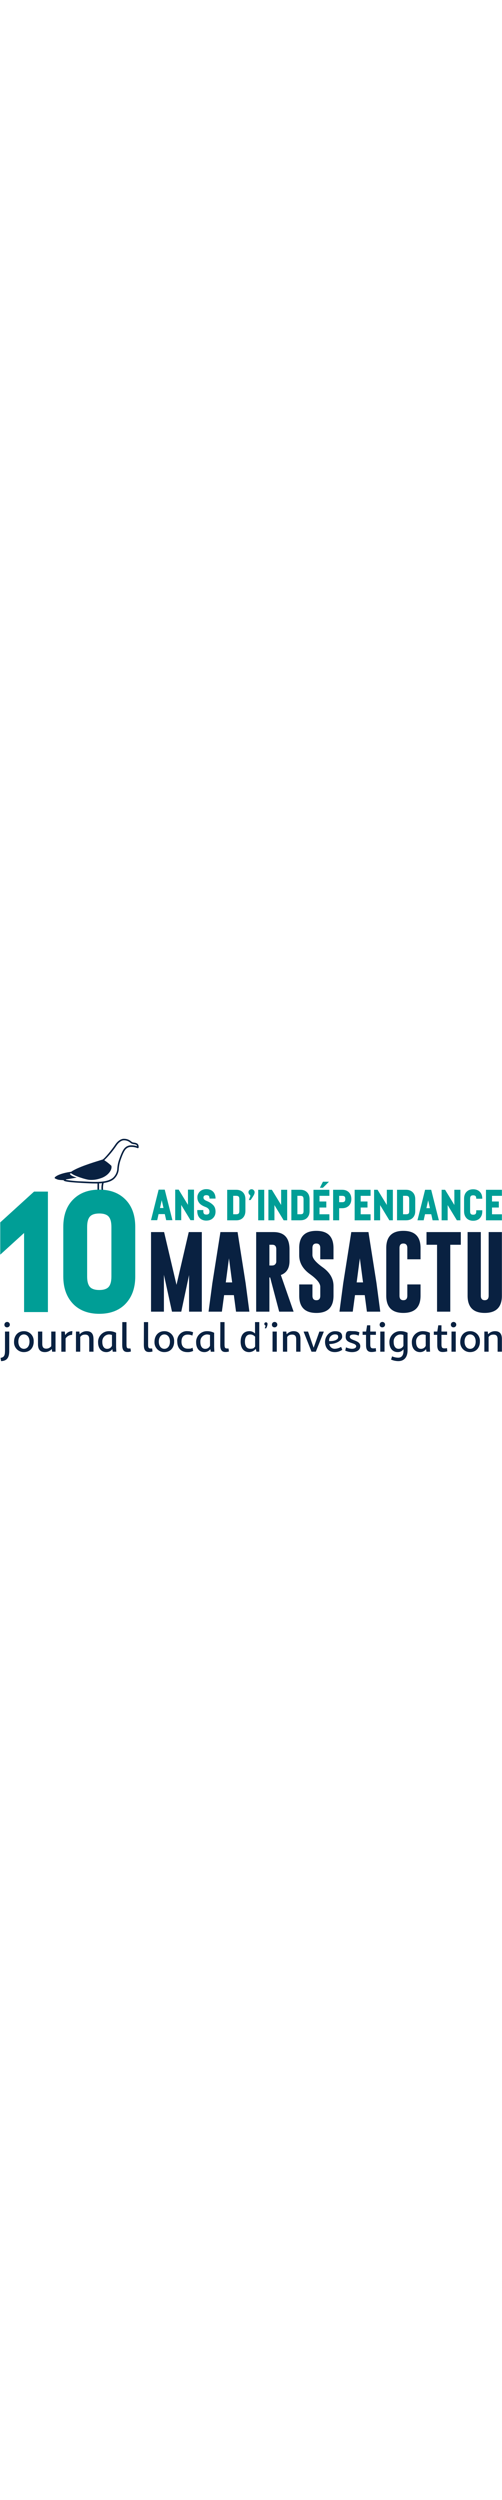 <svg xmlns="http://www.w3.org/2000/svg" version="1.1" viewBox="0 0 2810 1245" width="250">
  <defs>
    <style>
      .cls-1 {
        fill: #009e96;
      }

      .cls-2 {
        fill: #092141;
      }
    </style>
  </defs>
  <!-- Generator: Adobe Illustrator 28.7.1, SVG Export Plug-In . SVG Version: 1.2.0 Build 142)  -->
  <g>
    <g id="Calque_1">
      <g id="Calque_1-2" data-name="Calque_1">
        <path id="Tracé_33" class="cls-2" d="M533.8,241.3h0c-18.9,0-38.2-1-56.9-2-6.3-.3-12.4-.6-18.4-.9-30-.7-59.9-3.6-89.5-8.6.4-.8.5-1.6.4-2.5,14.9-1.9,60.2-10.1,60.2-10.1-32.6-9.3-38.3-17.8-38-22.9,2.9-.4,5.6-.7,8-.9,10.1,12.2,81.8,35.9,102.8,36.6,19.8,1.2,39.7-1.6,58.4-8.1,40.8-11.7,69.2-46.2,62.6-70.8-12.2-11.6-25.4-22-39.6-31.1,25.5-24.9,48.4-52.4,68.3-82,14.5-21.7,30.9-29.4,40.6-29.4,13.4-.5,26.5,4.2,36.6,13.1,2.7,2.4,5.7,4.3,8.9,5.8,3.5,1.3,7.2,2.2,11,2.5,4.2.4,8.2,1.4,12.1,3,3.4,1.6,5.7,5,6,8.8-10.6-3.8-21.8-5.6-33-5.2-11-.4-21.8,3.1-30.5,9.9-.3.3-.7.6-1.1,1-6.1,4.9-17.3,14.2-36.6,70.9-5,14.8-8.1,30.1-9.4,45.7-.2,17.9-6.9,35.2-18.8,48.6-21.8,25.6-69.7,28.6-103.8,28.6M554.6,305.7v-56c5.4-.3,10.8-.6,16.2-1.2-4.6,18.9-4.1,38.6,1.4,57.2h9.2c-6.1-18.9-6.5-39.2-1.1-58.3,25.3-3.6,49.3-11.5,64.1-29,13.1-14.7,20.4-33.6,20.8-53.3,1.3-14.9,4.3-29.6,9-43.8,18.4-54.3,28.8-62.8,33.8-66.9l1.4-1.1c7.1-5.4,15.8-8.1,24.7-7.7,12.3-.4,24.6,1.9,35.8,6.8,1.3.5,2.7.4,3.8-.3,1.2-.7,2-1.9,2.2-3.2,0-.7,2.6-18.4-11.5-24-4.6-1.9-9.4-3.1-14.3-3.5-3.1-.3-6.1-.9-8.9-2-2.4-1.2-4.6-2.6-6.5-4.4C723.1,4.8,708.1-.5,692.6,0,680.2,0,661.1,8.8,644.7,33.3c-16,24.7-60.5,79.1-70.5,82.8-1.9.7-6.9,2.2-13.9,4.4-37.9,11.7-126.3,38.8-162.6,64.4-20.6,1.8-73.1,12.6-90.4,30.4-1.7,1.8-1.6,4.6.1,6.3.3.3.7.6,1.2.8l.8.3c15.3,7.1,17.1,7.7,46.8,9.1,0,.2,0,.4.2.6,1.2,3.6,3.2,9.5,101.6,14.9,6,.3,12.2.6,18.4.9,18.8,1,38.3,2,57.4,2s7.9,0,11.8-.1v55.8l8.7-.2h.3Z"/>
        <path id="Tracé_35" class="cls-2" d="M988,817.5l68.5-295.3h73.2v445.5h-71.4v-204.9l-43.6,204.9h-52l-45.2-206.3v206.3h-72.1v-445.5h73.2l69.4,295.3h0Z"/>
        <path id="Tracé_36" class="cls-2" d="M1374.9,807.9l21.1,159.8h-74.8l-12.2-92.6h-54.5l-12.5,92.6h-74.6l21.2-159.1,45.2-286.4h96.1l45,285.7h0ZM1299.5,803.9l-17.8-134.8-17.8,134.9h35.6Z"/>
        <path id="Tracé_37" class="cls-2" d="M1433.9,522.2h97.3c59.6,0,89.4,32.3,89.4,96.3v65.7c0,40.4-16.2,66.5-48.5,78.3l71.4,205.2h-80.8l-50.6-191.6h-4.1v191.6h-74.1v-445.5h0ZM1508,593.1v116.2h8.9c5.2.3,10.5-.2,15.6-1.3,9.5-3.9,15.2-13.6,14-23.8v-65.7c0-16.9-7.3-25.4-21.8-25.4h-16.7Z"/>
        <path id="Tracé_38" class="cls-2" d="M1674.7,611.4c0-64.1,32-96.1,95.9-96.1s96.1,32,96.2,96.1v63.2h-74.1v-63.2c0-16.6-7.3-25-21.8-25.2h-.4c-14.4,0-21.6,8.4-21.6,25.2v39.6c0,18.1,19,40.8,57,68.1,40.6,28.9,61,63.6,61,104.2v55.2c0,64.3-32,96.4-95.9,96.4-64.1,0-96.1-32.3-96.1-96.4v-63.2h74.1v63.2c0,16.8,7.3,25.2,22,25.2s21.8-8.4,21.8-25.2v-49.8c0-19.7-19-43.2-57-70.5-40.6-28.9-61-64.2-61-105.7v-41.1Z"/>
        <path id="Tracé_39" class="cls-2" d="M2107.5,807.9l21.1,159.8h-74.8l-12.2-92.6h-54.5l-12.5,92.6h-74.5l21.1-159.1,45.2-286.4h96.1l45,285.7h0ZM2032.1,803.9l-17.8-134.9-17.8,134.9h35.6Z"/>
        <path id="Tracé_40" class="cls-2" d="M2354.1,878.4c0,64.1-32,96.2-96.1,96.4-63.9,0-95.9-32.1-95.9-96.4v-267c0-64.1,32-96.2,95.9-96.1,64.1,0,96.1,32,96.1,96.1v63.2h-74.1v-63.2c0-16.6-7.3-25-21.8-25.2h-.4c-14.4,0-21.6,8.4-21.6,25.2v267c0,16.8,7.3,25.2,21.8,25.2s22-8.4,22-25.2v-63.2h74.1v63.2Z"/>
        <path id="Tracé_41" class="cls-2" d="M2579.5,522.2v71h-59v374.5h-74.1v-374.5h-59v-71h192.1Z"/>
        <path id="Tracé_42" class="cls-2" d="M2809.4,878.4c0,64.1-32,96.2-96.1,96.4-63.9,0-95.9-32.1-95.9-96.4v-356.3h74.1v356.3c0,16.8,7.3,25.2,21.8,25.2s22-8.4,22-25.2v-356.3h74.1v356.3h0Z"/>
        <path id="Tracé_43" class="cls-2" d="M3.3,1226.3c19.3-3.2,24.4-12.7,24.6-38.9v-108.4h23.9v105.1c.9,42.1-14,59.3-45.8,60.5l-2.8-18.4h0ZM24.7,1040.8c-.3-8.4,6.3-15.4,14.7-15.7,8.4-.3,15.4,6.3,15.7,14.7.3,8.4-6.3,15.4-14.7,15.7h-.5c-7.7.7-14.5-5-15.2-12.8v-2"/>
        <path id="Tracé_44" class="cls-2" d="M188.7,1135.2c0,35.4-21.9,58.9-54.8,58.9-30,.6-54.8-23.2-55.4-53.2,0-1.7,0-3.5,0-5.2.5-35.4,22.6-58.9,55.2-58.9,29.7-.6,54.3,22.9,54.9,52.7,0,1.9,0,3.8-.2,5.8M102.7,1135.4c0,24.2,12.6,40.3,31.3,40.3,18.6-.2,31.1-16.1,31.1-40.3s-12.4-40-31.1-40.3c-18.6,0-31.3,15.9-31.3,40.3"/>
        <path id="Tracé_45" class="cls-2" d="M310.8,1191.8h-19.1l-1.6-14.3h-.9c-9.7,10.6-23.5,16.7-37.9,16.6-27.4,0-38.7-15.6-38.7-44.2v-70.9h24v69.2c0,18.6,7.1,26.5,22.5,26.5,10.9,0,21.1-5.2,27.8-13.8v-81.9h23.9v112.7h0Z"/>
        <path id="Tracé_46" class="cls-2" d="M343.5,1079h19.1l2.3,19.1h.9c7.8-12.3,20.9-20.3,35.4-21.4,1.4,0,2.8.2,4.1.5l-1.9,20.7c-1.5-.2-2.9-.3-4.4-.2-13,1.6-24.6,8.8-31.8,19.8v74.4h-23.9v-112.7l.2-.2Z"/>
        <path id="Tracé_47" class="cls-2" d="M523.4,1120.9v70.9h-23.9v-69.2c0-18.6-7.1-26.5-22.5-26.5s-21,4.8-27.8,13.1v82.6h-24v-112.7h19.1l1.6,14.3h.9c9.7-10.6,23.5-16.7,37.9-16.6,27.4,0,38.6,15.7,38.6,44.2"/>
        <path id="Tracé_48" class="cls-2" d="M548.9,1139.8c-1.4-33.4,24.5-61.6,57.9-63h4c13.6-.2,27,3,39.1,9.2v79.2l1.2,26.7h-20l-2.3-13.6h-.7c-7.9,10.1-20.1,16-32.9,15.9-27.8,0-46.2-20.7-46.2-54.3M626.7,1158.9v-60.7c-5.4-1.9-11.1-2.9-16.8-3-21.4.8-38,18.8-37.2,40.1,0,.7,0,1.3,0,2,0,24.6,10.8,38.6,26.9,38.4,11.6.5,22.3-6.2,26.9-16.8"/>
        <path id="Tracé_49" class="cls-2" d="M684.1,1156.6l.5-130.5h23.5v124.7c0,17.9,2.1,23,15,23s5.3-.2,7.4-.5l2.3,17.3c-6.5,2.1-13.4,3.1-20.2,2.9-19.3,0-28.3-12-28.3-37"/>
        <path id="Tracé_50" class="cls-2" d="M805.1,1156.6l.5-130.5h23.5v124.7c0,17.9,2.1,23,15,23s5.3-.2,7.4-.5l2.3,17.3c-6.5,2.1-13.4,3.1-20.2,2.9-19.3,0-28.3-12-28.3-37"/>
        <path id="Tracé_51" class="cls-2" d="M974.9,1135.2c0,35.4-21.9,58.9-54.8,58.9-30,.6-54.8-23.2-55.4-53.2,0-1.7,0-3.5,0-5.2.5-35.4,22.6-58.9,55.2-58.9,29.7-.6,54.3,22.9,54.9,52.7,0,1.9,0,3.8-.2,5.8M888.9,1135.4c0,24.2,12.7,40.3,31.3,40.3,18.6-.2,31.1-16.1,31.1-40.3s-12.4-40-31.1-40.3c-18.6,0-31.3,15.9-31.3,40.3"/>
        <path id="Tracé_52" class="cls-2" d="M992.1,1135.4c-2.9-29.4,18.6-55.7,48.1-58.6,3.2-.3,6.5-.3,9.7,0,10.7,0,21.3,2.1,31.1,6.4l-4.1,18.4c-8.1-3.6-16.9-5.5-25.8-5.5-23.7,0-35.2,15.2-35.2,39.4s11.9,39.4,35.2,39.4,18.2-2,26.5-5.8l3.7,18.2c-10.2,5.1-21.5,7.5-32.9,6.9-35.2,0-56.1-22.5-56.1-58.7"/>
        <path id="Tracé_53" class="cls-2" d="M1097.7,1139.8c-1.4-33.4,24.5-61.6,57.9-63h4c13.6-.2,27,3,39.1,9.2v79.2l1.2,26.7h-20l-2.3-13.6h-.7c-7.9,10.1-20.1,16-32.9,15.9-27.8,0-46.2-20.7-46.2-54.3M1175.5,1158.9v-60.7c-5.4-1.9-11.1-2.9-16.8-3-21.4.8-38,18.8-37.2,40.1,0,.7,0,1.3,0,2,0,24.6,10.8,38.6,26.9,38.4,11.6.5,22.3-6.2,26.9-16.8"/>
        <path id="Tracé_54" class="cls-2" d="M1232.9,1156.6l.5-130.5h23.5v124.7c0,17.9,2.1,23,14.9,23s5.3-.2,7.4-.5l2.3,17.3c-6.5,2.1-13.4,3.1-20.2,2.9-19.3,0-28.3-12-28.3-37"/>
        <path id="Tracé_55" class="cls-2" d="M1347,1135.4c0-36.8,17.5-58.7,49.7-58.7,11.2,0,21.9,4.6,29.9,12.4h.9v-63.1h23.9v165.7h-15.9l-3.4-15h-.9c-9.1,10.7-22.3,17.1-36.4,17.5-30.4,0-47.9-21.9-47.9-58.9M1428,1163v-55c-6.8-7.9-16.7-12.6-27.1-12.7-19.6,0-29.9,14.7-29.9,40s10.4,40,29.9,40,20.3-4.6,27.1-12.4"/>
        <path id="Tracé_56" class="cls-2" d="M1497.6,1037.6c-.7,8.6-3.7,16.9-8.7,24l-7.4-1.6c3.2-4.3,4.8-9.6,4.6-15-4-.9-6.8-4.5-6.5-8.6-.3-4.7,3.2-8.8,8-9.2h1.1c5.5,0,9,3.3,9,10.3"/>
        <path id="Tracé_57" class="cls-2" d="M1522,1040.8c-.3-8.4,6.3-15.4,14.7-15.7,8.4-.3,15.4,6.3,15.7,14.7.3,8.4-6.3,15.4-14.7,15.7h-.5c-7.9.5-14.7-5.4-15.2-13.3v-1.5M1525.7,1079h23.7v112.8h-23.9l.2-112.8h0Z"/>
        <path id="Tracé_58" class="cls-2" d="M1681.9,1120.9v70.9h-24v-69.2c0-18.6-7.1-26.5-22.5-26.5s-21,4.8-27.8,13.1v82.6h-23.9v-112.7h19.1l1.6,14.3h.9c9.7-10.6,23.5-16.6,37.9-16.6,27.4,0,38.7,15.7,38.7,44.2"/>
        <path id="Tracé_59" class="cls-2" d="M1700,1080.9v-1.8h24.4l30.8,89.5h.7l31.8-89.5h24.4v1.8l-44.2,110.9h-24.2l-43.7-110.9h0Z"/>
        <path id="Tracé_60" class="cls-2" d="M1916,1181c-12.4,8.7-27.2,13.3-42.3,13.1-37.7,0-54.3-27.6-54.3-57.5s23-59.6,55.7-59.6,40.3,14,40.3,31.8-31.5,40.7-72,39.8c1.7,16.4,16.3,28.3,32.7,26.7,11.8-.8,23.1-4.4,33.2-10.6l6.8,16.3h0ZM1842.4,1132.4c30.4,1.5,50.6-8.7,50.6-22.3s-6.9-15.2-19.3-15.2c-18.2.7-32.3,16.1-31.6,34.3,0,1.1,0,2.1.3,3.2"/>
        <path id="Tracé_61" class="cls-2" d="M1932.5,1185.6l4.4-18.2c10.5,4.9,21.8,7.7,33.4,8.1,13.1,0,23-5.1,23.5-13.6,0-23.5-58.9-12.4-58.9-52.9s17.3-32.2,45.8-32.2c10.8-.2,21.5,2.2,31.3,6.9l-4.4,18.4c-8.6-4.2-18-6.4-27.6-6.4-14,0-22.1,4.1-22.1,12.2,0,23.5,58.9,17,58.9,53.2-.5,20-17.3,33.1-46.2,33.1-13.1,0-26-3-37.9-8.5"/>
        <path id="Tracé_62" class="cls-2" d="M2105.3,1189.9c-8.3,2.4-16.9,3.7-25.5,3.7-21.6,0-30.8-11.7-30.8-38.4l-.2-57.8h-19.1v-18.4h19.6l5.5-35h17.9v35h31.5v18.4h-31.5v54.5c0,15,3.7,21.2,15.2,21.2s10.5-.4,15.6-1.5l1.8,18.3h0Z"/>
        <path id="Tracé_63" class="cls-2" d="M2125.1,1040.8c-.3-8.4,6.3-15.4,14.7-15.7,8.4-.3,15.4,6.3,15.7,14.7.3,8.4-6.3,15.4-14.7,15.7h-.5c-7.8.5-14.6-5.4-15.2-13.3v-1.5M2128.8,1079h23.7v112.8h-23.9l.2-112.8Z"/>
        <path id="Tracé_64" class="cls-2" d="M2189,1235.9l5.7-18.2c10.8,4.9,22.5,7.4,34.3,7.6,20.4,0,29.7-15.2,29.7-38.7v-7.8h-.6c-7.7,10-19.6,15.6-32.2,15.2-27.8,0-46.2-20.7-46.2-54.3-1.4-33.5,24.7-61.7,58.1-63h4.2c13.7-.2,27.2,3,39.4,9.2v98.9c0,34.5-16.6,59.8-51.8,59.8-14-.2-27.7-3.1-40.5-8.7M2258.2,1158.8v-60.3c-5.4-2-11.1-3.1-16.8-3.2-21.4.5-38.3,18.2-37.9,39.5,0,.8,0,1.6.1,2.3,0,24.6,10.8,38.6,27.4,38.4,11.6.5,22.4-6.2,27.2-16.8"/>
        <path id="Tracé_65" class="cls-2" d="M2305.2,1139.8c-1.4-33.4,24.5-61.6,57.9-63h4c13.6,0,27,3,39.1,9.2v79.2l1.1,26.7h-20l-2.3-13.6h-.7c-7.9,10.1-20.1,16-32.9,15.9-27.8,0-46.2-20.7-46.2-54.3M2383,1158.9v-60.7c-5.4-1.9-11.1-2.9-16.8-3-21.4.8-38,18.8-37.2,40.2,0,.7,0,1.3.1,1.9,0,24.6,10.8,38.6,26.9,38.4,11.6.5,22.3-6.2,26.9-16.8"/>
        <path id="Tracé_66" class="cls-2" d="M2503.9,1189.9c-8.3,2.4-16.9,3.7-25.5,3.7-21.6,0-30.8-11.7-30.8-38.4l-.2-57.8h-19.1v-18.4h19.5l5.5-35h17.9v35h31.5v18.4h-31.5v54.5c0,15,3.7,21.2,15.2,21.2s10.5-.4,15.6-1.5l1.9,18.3h0Z"/>
        <path id="Tracé_67" class="cls-2" d="M2523.7,1040.8c-.3-8.4,6.3-15.4,14.7-15.7,8.4-.3,15.4,6.3,15.7,14.7.3,8.4-6.3,15.4-14.7,15.7h-.5c-7.8.5-14.6-5.4-15.2-13.3v-1.5M2527.4,1079h23.7v112.8h-23.9l.2-112.8Z"/>
        <path id="Tracé_68" class="cls-2" d="M2686.4,1135.2c0,35.4-21.9,58.9-54.8,58.9-30,.6-54.8-23.2-55.4-53.2,0-1.7,0-3.5.1-5.2.5-35.4,22.5-58.9,55.2-58.9,29.7-.6,54.3,22.9,54.9,52.7,0,1.9,0,3.8-.2,5.8M2600.4,1135.4c0,24.2,12.7,40.3,31.3,40.3,18.6-.2,31-16.1,31-40.3s-12.4-40-31-40.3c-18.6,0-31.3,15.9-31.3,40.3"/>
        <path id="Tracé_69" class="cls-2" d="M2809.4,1120.9v70.9h-24v-69.2c0-18.6-7.1-26.5-22.5-26.5s-21,4.8-27.8,13.1v82.6h-23.9v-112.7h19.1l1.6,14.3h.9c9.7-10.6,23.5-16.6,37.9-16.6,27.4,0,38.7,15.7,38.7,44.2"/>
        <g>
          <path class="cls-1" d="M1.4,467.9l189.2-172.3h77.6v674.4h-133.4v-442.8L1.4,648.6v-180.7h0Z"/>
          <path class="cls-1" d="M555.7,979.7c-58.2,0-105.1-16.6-140.7-49.7-40.4-38.8-60.7-91.8-60.7-158.9v-277.8c0-68.7,20.2-121.7,60.7-158.9,35.6-33.1,82.5-49.7,140.7-49.7s105.1,16.6,140.7,49.7c40.4,37.2,60.7,90.2,60.7,158.9v277.8c0,67.1-20.2,120.1-60.7,158.9-35.6,33.2-82.5,49.7-140.7,49.7ZM555.7,418.1c-22.6,0-39.2,4.9-49.7,14.6-12.1,11.3-18.2,31.5-18.2,60.7v277.8c0,29.1,6.1,49.3,18.2,60.7,10.5,9.7,27.1,14.6,49.7,14.6s39.2-4.9,49.7-14.6c12.1-11.3,18.2-31.5,18.2-60.7v-277.8c0-29.1-6.1-49.3-18.2-60.7-10.5-9.7-27.1-14.6-49.7-14.6Z"/>
        </g>
        <g>
          <path class="cls-1" d="M930.2,455.6l-7.7-34.1h-34.8l-7.7,34.1h-34.8l42.8-171h34.1l43.1,171h-35.1.1ZM895.5,387.6h19.7l-9.8-44-9.8,44h-.1Z"/>
          <path class="cls-1" d="M1085.9,455.6h-19.7l-51.7-85.2v85.2h-33.8v-171h19.4l52,85.2v-85.2h33.8v171h0Z"/>
          <path class="cls-1" d="M1155.4,458c-14.8,0-26.7-4.2-35.7-12.6-10.3-9.8-15.4-23.3-15.4-40.3v-6.2h33.8v6.2c0,7.6,1.5,12.7,4.6,15.4,2.5,2.5,6.7,3.7,12.6,3.7s9.9-1.2,12.6-3.7c3.1-2.9,4.6-7.1,4.6-12.6,0-11.9-7.3-20.6-21.8-26.1-16.8-6.2-28.7-13.7-35.5-22.6-6.9-8.9-10.3-18.9-10.3-30s1.3-13.8,4-20,6.6-11.4,11.7-15.7c9.4-7.8,21-11.7,34.8-11.7s26.7,4.2,35.7,12.6c10.3,9.4,15.4,22.9,15.4,40.3h-33.8c0-7.4-1.5-12.5-4.6-15.4-2.7-2.5-6.9-3.7-12.6-3.7s-10,1.2-12.9,3.7c-2.5,2.5-3.7,5.7-3.7,9.8s1.5,8,4.6,10.9c3.1,3,8.2,5.9,15.4,8.8,13.3,5.5,24.6,12.8,33.8,21.8,9.2,9,13.8,21.4,13.8,37.2s-5.4,28.7-16.3,38.1c-9.2,8-20.8,12-34.8,12h0Z"/>
        </g>
        <g>
          <path class="cls-1" d="M1373.7,338.3v65.2c0,17-5.1,30.4-15.4,40.3-9,8.4-20.9,12.6-35.6,12.6h-51v-170.9h51c14.8,0,26.6,4.2,35.6,12.6,10.2,9.4,15.4,22.8,15.4,40.3h0ZM1339.8,338.3c0-7.4-1.5-12.5-4.6-15.4-2.7-2.5-6.9-3.7-12.6-3.7h-17.2v103.3h17.2c5.7,0,9.9-1.2,12.6-3.7,3.1-2.9,4.6-8,4.6-15.4v-65.2h0Z"/>
          <path class="cls-1" d="M1420.2,287.5c3.4,3.4,5.1,7.4,5.1,12.1s-1.6,9.8-4.9,16c-2.3,4.3-5.4,9.5-9.4,15.5s-6.7,10-8.1,11.8h-9.8c.4-1.2,1.3-3.6,2.6-7.2,1.3-3.6,2.8-7.3,4.5-11.2.8-2,1.2-3.6,1.2-4.6,0-2-.9-3.9-2.8-5.5-5.1-4.1-7.7-9-7.7-14.8s1.7-8.8,5.1-12.1c3.4-3.4,7.4-5.1,12.1-5.1s8.8,1.7,12.1,5.1h0Z"/>
          <path class="cls-1" d="M1445.3,456.3v-170.9h33.8v170.9h-33.8Z"/>
          <path class="cls-1" d="M1607.5,456.3h-19.7l-51.6-85.1v85.1h-33.8v-170.9h19.4l51.9,85.1v-85.1h33.8v170.9h0Z"/>
          <path class="cls-1" d="M1681.9,456.3h-51v-170.9h51c14.5,0,26.4,4.3,35.6,12.9,10.2,9.4,15.4,22.7,15.4,39.9v66.4c0,8.4-1.2,15.9-3.7,22.4-2.9,7-6.9,12.7-12,17.2-8.8,8-20.6,12-35.3,12h0ZM1664.7,422.5h17.2c6.1,0,10.4-1.1,12.9-3.4,2.9-2.5,4.3-7.3,4.3-14.4v-66.4c0-7.2-1.5-12.3-4.6-15.4-2.7-2.5-6.9-3.7-12.6-3.7h-17.2v103.3h0Z"/>
          <path class="cls-1" d="M1843.8,319.3h-55.3v31.7h38.1v33.8h-38.1v37.8h55.3v33.8h-89.1v-170.9h89.1v33.8h0ZM1807.6,274.1l33.8-33.8h-33.8l-16.9,33.8h16.9Z"/>
          <path class="cls-1" d="M1898.5,456.3h-33.8v-170.9h51c14.1,0,25.9,4.1,35.3,12.3,10.4,9.6,15.7,22.7,15.7,39.3s-5.2,29.7-15.7,39.3c-9.4,8.2-21.2,12.3-35.3,12.3h-17.2v67.6h0ZM1898.5,354.9h17.2c5.9,0,10.1-1.2,12.6-3.7,3.1-2.9,4.6-7.6,4.6-14.1s-1.4-11.3-4.3-14.1c-2.7-2.5-7-3.7-12.9-3.7h-17.2v35.6h0Z"/>
          <path class="cls-1" d="M2074.3,319.3h-55.3v31.7h38.1v33.8h-38.1v37.8h55.3v33.8h-89.1v-170.9h89.1v33.8h0Z"/>
          <path class="cls-1" d="M2199.1,456.3h-19.7l-51.6-85.1v85.1h-33.8v-170.9h19.4l51.9,85.1v-85.1h33.8v170.9h0Z"/>
          <path class="cls-1" d="M2273.4,456.3h-51v-170.9h51c14.5,0,26.4,4.3,35.6,12.9,10.2,9.4,15.4,22.7,15.4,39.9v66.4c0,8.4-1.2,15.9-3.7,22.4-2.9,7-6.9,12.7-12,17.2-8.8,8-20.6,12-35.3,12h0ZM2256.2,422.5h17.2c6.1,0,10.4-1.1,12.9-3.4,2.9-2.5,4.3-7.3,4.3-14.4v-66.4c0-7.2-1.5-12.3-4.6-15.4-2.7-2.5-6.9-3.7-12.6-3.7h-17.2v103.3h0Z"/>
          <path class="cls-1" d="M2421.6,456.3l-7.7-34.1h-34.7l-7.7,34.1h-34.7l42.7-170.9h34.1l43,170.9h-35ZM2386.8,388.4h19.7l-9.8-43.9-9.8,43.9h0Z"/>
          <path class="cls-1" d="M2577.1,456.3h-19.7l-51.6-85.1v85.1h-33.8v-170.9h19.4l51.9,85.1v-85.1h33.8v170.9h0Z"/>
          <path class="cls-1" d="M2648.7,458.8c-14.7,0-26.6-4.2-35.6-12.6-10.2-9.8-15.4-23.2-15.4-40.3v-70.4c0-17.4,5.1-30.8,15.4-40.3,9-8.4,20.9-12.6,35.6-12.6s26.6,4.2,35.6,12.6c10.2,9.4,15.4,22.8,15.4,40.3h-33.8c0-7.4-1.5-12.5-4.6-15.4-2.7-2.5-6.9-3.7-12.6-3.7s-9.9,1.2-12.6,3.7c-3.1,2.9-4.6,8-4.6,15.4v70.4c0,7.4,1.5,12.5,4.6,15.4,2.7,2.5,6.9,3.7,12.6,3.7s9.9-1.2,12.6-3.7c3.1-2.9,4.6-8,4.6-15.4v-5.8h33.8v5.8c0,17-5.1,30.4-15.4,40.3-9,8.4-20.9,12.6-35.6,12.6Z"/>
          <path class="cls-1" d="M2809.4,319.3h-55.3v31.7h38.1v33.8h-38.1v37.8h55.3v33.8h-89.1v-170.9h89.1v33.8h0Z"/>
        </g>
      </g>
    </g>
  </g>
</svg>